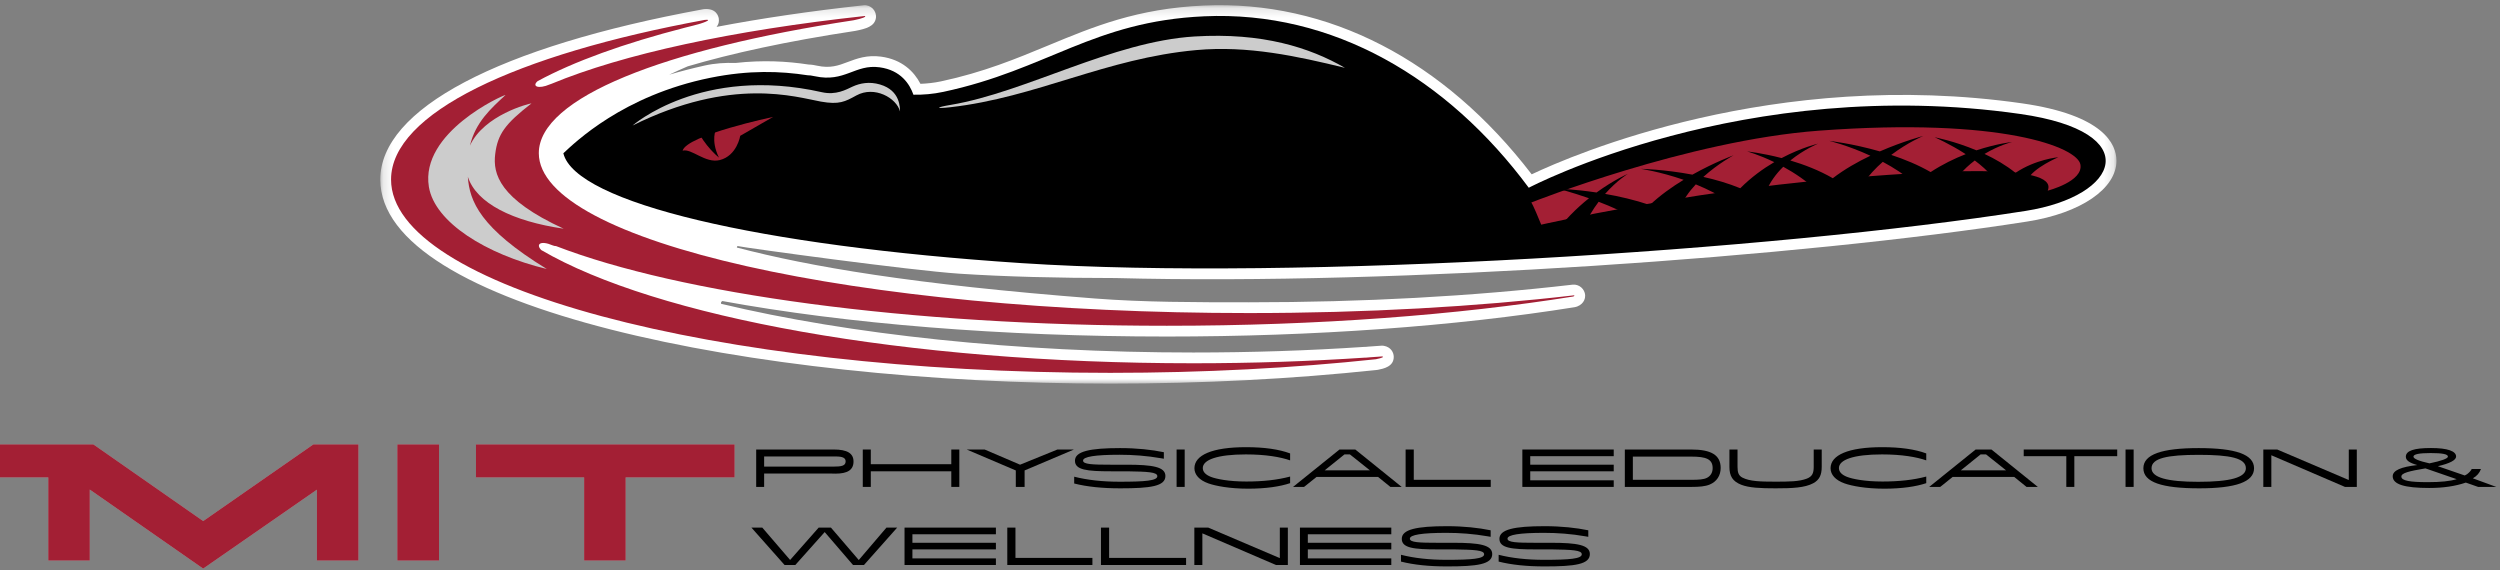 <?xml version="1.0" encoding="UTF-8"?>
<svg width="263px" height="60px" viewBox="0 0 263 60" version="1.1" xmlns="http://www.w3.org/2000/svg" xmlns:xlink="http://www.w3.org/1999/xlink">
    <rect x="0" y="0" width="263" height="60" fill="#808080" stroke="none"/>
    <!-- Generator: Sketch 52.6 (67491) - http://www.bohemiancoding.com/sketch -->
    <title>logo/mit-pew-color</title>
    <desc>Created with Sketch.</desc>
    <defs>
        <polygon id="path-1" points="0.174 0.183 182.819 0.183 182.819 39.993 0.174 39.993"></polygon>
    </defs>
    <g id="Symbols" stroke="none" stroke-width="1" fill="none" fill-rule="evenodd">
        <g id="layout/header-pew" transform="translate(-180, -60)">
            <g id="Group-22">
                <g transform="translate(0, 40)">
                    <g id="logo/mit-pew-color" transform="translate(180, 20)">
                        <g>
                            <g id="Group-3" transform="translate(39.832, 0.363)">
                                <mask id="mask-2" fill="white">
                                    <use xlink:href="#path-1"></use>
                                </mask>
                                <g id="Clip-2"></g>
                                <path d="M172.878,10.508 C146.83,6.78 125.688,15.897 121.301,17.976 C112.079,5.95 99.872,-0.372 86.793,0.22 C79.793,0.537 75.239,2.428 70.416,4.428 C67.083,5.811 63.634,7.241 59.167,8.195 C58.424,8.352 57.707,8.429 56.999,8.455 C56.321,7.154 55.053,5.891 52.855,5.595 C51.38,5.396 50.303,5.801 49.354,6.158 C48.367,6.532 47.515,6.852 46.125,6.548 C45.907,6.501 45.576,6.432 45.228,6.426 C42.981,6.083 40.475,5.936 37.543,6.261 C36.479,6.224 35.388,6.288 34.286,6.535 C32.938,6.835 31.705,7.158 30.568,7.495 C31.187,7.2 31.836,6.907 32.51,6.617 C37.094,5.263 42.901,3.982 50.138,2.888 C51.276,2.665 52.188,2.414 52.315,1.52 C52.365,1.174 52.234,0.802 51.992,0.552 C51.748,0.3 51.386,0.153 51.039,0.191 C45.435,0.8 40.259,1.567 35.549,2.465 C35.699,2.278 35.797,2.062 35.797,1.794 C35.797,1.726 35.792,1.654 35.782,1.579 C35.74,1.322 35.511,0.49 34.242,0.597 C34.206,0.6 34.169,0.606 34.133,0.612 C12.552,4.575 0.174,11.104 0.174,18.526 C0.174,31.963 39.219,39.993 76.968,39.993 C86.656,39.993 96.097,39.508 105.032,38.553 C105.067,38.55 105.1,38.545 105.134,38.539 C105.717,38.422 106.802,38.206 106.79,37.168 C106.784,36.686 106.464,36.144 105.76,36.019 C105.668,36.002 105.571,35.997 105.478,36.004 L104.068,36.105 C104.075,36.104 103.936,36.121 103.936,36.121 C103.935,36.121 103.757,36.13 103.757,36.13 C103.749,36.13 103.662,36.131 103.656,36.132 C97.809,36.523 91.768,36.721 85.697,36.721 C67.103,36.721 49.514,34.826 36.032,31.598 C35.981,31.478 36.032,31.382 36.156,31.305 C49.213,33.699 65.517,35.041 82.922,35.041 C98.373,35.041 113.215,33.972 125.848,31.949 C125.928,31.935 126.008,31.915 126.083,31.884 C126.899,31.564 126.936,30.895 126.927,30.697 C126.914,30.382 126.745,30.069 126.506,29.864 C126.267,29.66 125.928,29.545 125.616,29.583 C115.02,30.813 103.555,31.439 91.541,31.439 C85.903,31.439 80.48,31.436 75.332,31.038 C56.12,29.55 45.36,27.684 37.683,25.678 C37.68,25.646 37.728,25.545 37.749,25.52 C38.677,25.721 55.926,28.088 61.098,28.429 C65.894,28.745 71.461,28.886 77.528,28.888 C107.285,29.676 149.768,26.661 173.445,22.941 C179.072,22.058 182.837,19.482 182.819,16.53 C182.807,14.811 181.499,11.743 172.878,10.508" id="Fill-1" fill="#FFFFFF" mask="url(#mask-2)"></path>
                            </g>
                            <path d="M212.549,11.992 C183.41,7.82 160.826,19.751 160.826,19.751 C152.283,8.223 140.209,1.103 126.676,1.715 C115.009,2.243 110.193,7.326 99.236,9.665 C98.146,9.898 97.108,9.98 96.093,9.964 C95.705,8.861 94.774,7.383 92.536,7.08 C89.927,6.728 88.879,8.71 85.715,8.019 C85.362,7.941 85.118,7.912 84.958,7.918 C82.1,7.478 78.825,7.358 74.758,8.177 C65.53,10.037 60.46,15.016 59.265,16.124 C60.525,21.333 79.846,25.859 107.456,27.68 C136.349,29.582 186.622,26.346 213.102,22.186 C223.018,20.628 225.76,13.884 212.549,11.992" id="Fill-4" fill="#000000"></path>
                            <path d="M218.858,17.297 C218.52,15.497 210.627,12.315 191.36,13.746 C177.508,14.775 161.093,21.304 161.093,21.304 C161.093,21.304 161.236,21.419 162.136,23.634 C162.136,23.634 177.595,20.138 192.781,18.857 C202.584,18.029 216.714,17 215.419,20.056 C215.419,20.056 219.194,19.096 218.858,17.297" id="Fill-6" fill="#A31F34"></path>
                            <path d="M212.03,18.183 C211.02,17.371 209.881,16.715 208.771,16.193 C210.327,15.264 211.679,14.931 211.679,14.931 C211.679,14.931 210.081,15.105 207.92,15.815 C205.55,14.822 203.523,14.441 203.523,14.441 C203.523,14.441 205.114,15.126 206.791,16.217 C205.617,16.673 204.344,17.289 203.102,18.102 C201.799,17.35 200.355,16.759 198.959,16.297 C200.726,14.961 202.334,14.3 202.334,14.3 C202.334,14.3 200.26,14.838 197.761,15.927 C194.85,15.089 192.429,14.817 192.429,14.817 C192.429,14.817 194.398,15.292 196.767,16.382 C195.427,17.021 194.034,17.809 192.811,18.748 C191.364,17.91 189.778,17.309 188.343,16.883 C189.808,15.695 191.264,15.11 191.264,15.11 C191.264,15.11 189.571,15.496 187.424,16.628 C185.354,16.09 183.792,15.93 183.792,15.93 C183.792,15.93 185.014,16.264 186.654,17.056 C185.487,17.74 184.237,18.639 183.077,19.803 C181.815,19.286 180.477,18.899 179.193,18.611 C180.748,17.206 182.372,16.336 182.372,16.336 C182.372,16.336 180.383,17.061 178.044,18.373 C175.039,17.807 172.596,17.759 172.596,17.759 C172.596,17.759 174.617,18.05 177.117,18.916 C175.896,19.659 174.642,20.549 173.566,21.567 C171.957,21.024 170.317,20.651 168.855,20.397 C170.12,18.969 171.255,18.284 171.255,18.284 C171.255,18.284 169.797,18.913 167.956,20.251 C165.601,19.896 163.897,19.853 163.897,19.853 C163.897,19.853 165.327,20.213 167.161,20.855 C165.859,21.895 164.45,23.264 163.262,24.991 L166.533,24.052 C167.006,22.943 167.588,22.007 168.178,21.227 C169.505,21.732 170.937,22.364 172.153,23.099 L176.006,22.553 C175.715,22.412 175.418,22.28 175.119,22.154 L176.708,21.968 C177.06,21.023 177.687,20.156 178.396,19.396 C179.643,19.903 180.941,20.551 182.123,21.372 L185.031,20.756 C184.839,20.644 184.643,20.538 184.444,20.434 L185.762,20.243 C186.171,19.172 186.852,18.274 187.599,17.543 C188.769,18.183 190.058,19.033 191.237,20.138 L194.74,20.102 C194.465,19.864 194.175,19.641 193.875,19.428 L195.954,19.378 C196.571,18.469 197.311,17.688 198.068,17.025 C199.21,17.635 200.379,18.383 201.416,19.283 L204.388,18.935 C204.068,18.7 203.73,18.479 203.382,18.269 L206.084,18.461 C206.595,17.838 207.168,17.32 207.746,16.883 C208.432,17.395 209.083,17.967 209.592,18.58 L211.769,18.592 L213.332,18.867 C213.888,17.662 216.539,16.54 216.539,16.54 C216.539,16.54 214.146,16.753 212.03,18.183" id="Fill-8" fill="#000000"></path>
                            <path d="M58.15,25.817 C58.269,25.867 58.384,25.889 58.496,25.889 C71.513,30.907 95.416,34.271 122.754,34.271 C138.653,34.271 153.39,33.133 165.5,31.194 C165.642,31.138 165.661,31.096 165.578,31.069 C155.331,32.261 143.7,32.934 131.373,32.934 C90.123,32.934 56.683,25.404 56.683,16.112 C56.683,10.286 69.828,5.151 89.8,2.132 C90.707,1.953 91.156,1.765 90.994,1.68 C77.02,3.197 65.537,5.697 58.016,8.816 C57.967,8.832 57.921,8.845 57.866,8.869 C56.588,9.418 55.932,9.066 56.565,8.531 C60.371,6.468 65.656,4.561 72.04,2.916 C72.414,2.816 72.645,2.758 72.979,2.681 C73.887,2.472 75.076,2.012 74.169,2.089 C54.228,5.751 41.139,11.91 41.139,18.889 C41.139,30.119 75.012,39.224 116.799,39.224 C126.671,39.224 136.098,38.714 144.744,37.792 C145.458,37.648 145.621,37.536 145.395,37.496 C144.925,37.531 144.451,37.566 143.976,37.598 C143.969,37.6 143.96,37.601 143.951,37.601 C143.828,37.621 143.697,37.628 143.563,37.625 C137.781,38.011 131.745,38.216 125.529,38.216 C95.173,38.216 68.997,33.342 56.947,26.31 C56.354,25.718 56.82,25.247 58.15,25.817" id="Fill-10" fill="#A31F34"></path>
                            <path d="M125.674,3.837 C117.029,4.362 107.924,9.702 100.018,11.033 C98.426,11.3 98.354,11.464 99.98,11.28 C109.041,10.25 116.291,6.136 125.842,5.269 C131.277,4.775 136.465,5.91 141.489,7.137 C137.783,5 132.811,3.403 125.674,3.837" id="Fill-12" fill="#CCCCCC"></path>
                            <polygon id="Fill-14" fill="#AFB1B3" points="41.799 58.969 46.185 58.969 46.185 46.752 41.799 46.752"></polygon>
                            <polygon id="Fill-16" fill="#AFB1B3" points="50.07 46.752 50.07 50.223 61.452 50.223 61.452 58.968 65.82 58.968 65.82 50.223 77.281 50.223 77.281 46.752"></polygon>
                            <path d="M32.963,46.752 C32.963,46.752 22.515,54.021 21.374,54.816 C20.235,54.021 9.823,46.752 9.823,46.752 L-5.45643154e-05,46.752 L-5.45643154e-05,50.223 L5.079,50.223 L5.079,58.968 L9.442,58.968 L9.442,51.502 C12.063,53.33 21.372,59.817 21.372,59.817 C21.372,59.817 30.717,53.334 33.339,51.514 L33.339,58.968 L37.707,58.968 L37.707,46.752 L32.963,46.752 Z" id="Fill-17" fill="#AFB1B3"></path>
                            <polygon id="Fill-18" fill="#A31F34" points="41.799 58.969 46.185 58.969 46.185 46.752 41.799 46.752"></polygon>
                            <polygon id="Fill-19" fill="#A31F34" points="50.07 46.752 50.07 50.223 61.452 50.223 61.452 58.968 65.82 58.968 65.82 50.223 77.281 50.223 77.281 46.752"></polygon>
                            <path d="M32.963,46.752 C32.963,46.752 22.515,54.021 21.374,54.816 C20.235,54.021 9.823,46.752 9.823,46.752 L-5.45643154e-05,46.752 L-5.45643154e-05,50.223 L5.079,50.223 L5.079,58.968 L9.442,58.968 L9.442,51.502 C12.063,53.33 21.372,59.817 21.372,59.817 C21.372,59.817 30.717,53.334 33.339,51.514 L33.339,58.968 L37.707,58.968 L37.707,46.752 L32.963,46.752 Z" id="Fill-20" fill="#A31F34"></path>
                            <path d="M92.581,8.889 C91.461,8.559 90.476,8.749 89.685,9.112 C89.012,9.422 87.96,10.04 86.457,9.699 C73.781,6.839 66.541,13.208 66.541,13.208 C76.969,8.019 83.73,10.216 86.357,10.688 C88.284,11.033 88.9,10.694 90.091,10.04 C91.993,8.997 94.311,10.299 94.684,11.723 C94.66,11.38 94.76,9.531 92.581,8.889" id="Fill-21" fill="#CCCCCC"></path>
                            <path d="M77.872,14.288 L81.335,12.297 C81.335,12.297 72.264,14.212 71.808,15.852 C72.732,15.575 74.201,17.22 75.715,16.841 C77.539,16.384 77.872,14.288 77.872,14.288" id="Fill-22" fill="#A31F34"></path>
                            <path d="M75.343,13.564 C75.343,13.564 74.721,14.708 75.631,16.578 C74.542,15.693 73.209,13.903 73.088,12.814 C74.1,13.166 75.343,13.564 75.343,13.564" id="Fill-23" fill="#000000"></path>
                            <path d="M49.216,18.592 C50.116,21.385 53.94,23.282 59.296,24.059 C52.513,20.938 51.838,18.288 52.096,16.206 C52.354,14.112 53.126,13.042 55.914,10.876 C55.706,10.881 50.906,12.085 49.436,15.323 C50.032,12.85 51.62,11.439 53.185,9.991 C52.897,10.006 44.182,13.93 45.118,19.656 C45.73,23.386 51.135,26.757 57.522,28.299 C50.529,24.016 49.39,21.175 49.216,18.592" id="Fill-24" fill="#CCCCCC"></path>
                            <path d="M88.961,48.535 C88.961,48.162 88.625,48.02 87.915,48.02 L80.387,48.02 L80.387,49.088 L87.653,49.088 C88.528,49.088 88.961,49.005 88.961,48.535 M89.79,48.55 C89.79,49.431 89.17,49.827 87.892,49.827 C87.788,49.827 87.669,49.827 87.549,49.819 L80.387,49.819 L80.387,51.223 L79.551,51.223 L79.551,47.289 L87.713,47.289 C89.11,47.289 89.79,47.677 89.79,48.55" id="Fill-25" fill="#000000"></path>
                            <polygon id="Fill-26" fill="#000000" points="90.764 47.289 91.608 47.289 91.608 48.834 100.077 48.834 100.077 47.289 100.921 47.289 100.921 51.223 100.077 51.223 100.077 49.581 91.608 49.581 91.608 51.223 90.764 51.223"></polygon>
                            <polygon id="Fill-27" fill="#000000" points="107.788 51.223 106.862 51.223 106.862 49.491 101.694 47.289 103.583 47.289 107.31 48.886 111.238 47.289 112.979 47.289 107.788 49.491"></polygon>
                            <path d="M113.004,50.148 C114.379,50.499 115.977,50.678 117.791,50.678 C120.487,50.678 121.75,50.567 121.75,50.096 C121.75,49.656 120.726,49.618 118.583,49.581 L116.873,49.581 C114.334,49.581 113.086,49.439 113.086,48.468 C113.086,47.483 114.64,47.139 117.836,47.139 C119.622,47.139 121.16,47.311 122.437,47.572 L122.437,48.259 L122.138,48.207 C120.63,47.946 119.196,47.841 117.777,47.841 C115.215,47.841 113.938,48.043 113.938,48.453 C113.938,48.849 114.909,48.887 116.881,48.887 L118.524,48.887 C121.257,48.887 122.601,49.111 122.601,50.073 C122.601,51.156 121.033,51.372 117.851,51.372 C115.97,51.372 114.357,51.208 113.004,50.864 L113.004,50.148 Z" id="Fill-28" fill="#000000"></path>
                            <polygon id="Fill-29" fill="#000000" points="123.778 51.223 124.629 51.223 124.629 47.289 123.778 47.289"></polygon>
                            <path d="M131.306,51.41 C129.357,51.41 127.878,51.119 127.131,50.857 C126.16,50.514 125.653,49.931 125.653,49.26 C125.653,47.886 127.49,47.042 131.089,47.042 C133.009,47.042 134.555,47.266 135.72,47.699 L135.72,48.431 C134.711,48.08 133.165,47.804 131.067,47.804 C128.057,47.804 126.534,48.371 126.534,49.238 C126.534,49.633 126.817,49.939 127.377,50.163 C127.945,50.387 129.244,50.656 131.112,50.656 C132.852,50.656 134.383,50.491 135.72,50.133 L135.72,50.828 C134.659,51.186 133.165,51.41 131.306,51.41" id="Fill-30" fill="#000000"></path>
                            <path d="M139.36,49.476 L144.11,49.476 L142.011,47.804 L141.437,47.804 L139.36,49.476 Z M144.969,50.17 L138.502,50.17 L137.187,51.223 L136.029,51.223 L140.914,47.289 L142.579,47.289 L147.456,51.223 L146.268,51.223 L144.969,50.17 Z" id="Fill-31" fill="#000000"></path>
                            <polygon id="Fill-32" fill="#000000" points="147.87 51.223 147.87 47.289 148.729 47.289 148.729 50.476 156.825 50.476 156.825 51.223"></polygon>
                            <polygon id="Fill-33" fill="#000000" points="160.152 47.289 169.764 47.289 169.764 47.99 160.981 47.99 160.981 48.886 169.764 48.886 169.764 49.581 160.981 49.581 160.981 50.529 169.764 50.529 169.764 51.223 160.152 51.223"></polygon>
                            <path d="M177.953,50.476 C178.691,50.476 179.222,50.446 179.573,50.267 C179.962,50.066 180.171,49.708 180.171,49.245 C180.171,48.289 179.461,48.035 177.938,48.035 L171.776,48.035 L171.776,50.476 L177.953,50.476 Z M170.932,47.289 L177.915,47.289 C179.999,47.289 181.014,47.856 181.014,49.23 C181.014,50.036 180.596,50.67 179.857,50.976 C179.387,51.171 178.767,51.223 177.96,51.223 L170.932,51.223 L170.932,47.289 Z" id="Fill-34" fill="#000000"></path>
                            <path d="M182.788,47.289 L182.788,49.118 C182.788,49.708 182.9,50.036 183.303,50.245 C184.072,50.641 185.2,50.671 186.753,50.671 C188.18,50.671 189.285,50.664 190.084,50.349 C190.644,50.126 190.802,49.782 190.802,49.118 L190.802,47.289 L191.645,47.289 L191.645,49.118 C191.645,49.976 191.391,50.499 190.742,50.842 C189.853,51.313 188.568,51.372 186.798,51.372 C185.2,51.372 183.997,51.32 183.169,50.992 C182.273,50.634 181.936,50.089 181.936,49.118 L181.936,47.289 L182.788,47.289 Z" id="Fill-35" fill="#000000"></path>
                            <path d="M198.228,51.41 C196.279,51.41 194.8,51.119 194.054,50.857 C193.082,50.514 192.575,49.931 192.575,49.26 C192.575,47.886 194.411,47.042 198.012,47.042 C199.931,47.042 201.476,47.266 202.642,47.699 L202.642,48.431 C201.634,48.08 200.087,47.804 197.989,47.804 C194.979,47.804 193.455,48.371 193.455,49.238 C193.455,49.633 193.739,49.939 194.3,50.163 C194.867,50.387 196.167,50.656 198.034,50.656 C199.774,50.656 201.305,50.491 202.642,50.133 L202.642,50.828 C201.581,51.186 200.087,51.41 198.228,51.41" id="Fill-36" fill="#000000"></path>
                            <path d="M206.282,49.476 L211.032,49.476 L208.934,47.804 L208.359,47.804 L206.282,49.476 Z M211.891,50.17 L205.424,50.17 L204.11,51.223 L202.952,51.223 L207.836,47.289 L209.501,47.289 L214.378,51.223 L213.191,51.223 L211.891,50.17 Z" id="Fill-37" fill="#000000"></path>
                            <polygon id="Fill-38" fill="#000000" points="217.376 47.99 212.895 47.99 212.895 47.289 222.731 47.289 222.731 47.99 218.22 47.99 218.22 51.223 217.376 51.223"></polygon>
                            <polygon id="Fill-39" fill="#000000" points="223.607 51.223 224.459 51.223 224.459 47.289 223.607 47.289"></polygon>
                            <path d="M236.267,49.26 C236.267,48.192 234.609,47.849 231.308,47.849 C227.992,47.849 226.342,48.2 226.342,49.26 C226.342,50.23 227.97,50.686 231.256,50.686 C234.609,50.686 236.267,50.238 236.267,49.26 M225.483,49.26 C225.483,47.804 227.417,47.139 231.301,47.139 C235.192,47.139 237.126,47.804 237.126,49.26 C237.126,50.701 235.207,51.372 231.353,51.372 C227.433,51.372 225.483,50.73 225.483,49.26" id="Fill-40" fill="#000000"></path>
                            <polygon id="Fill-41" fill="#000000" points="238.101 47.289 239.565 47.289 247.092 50.499 247.092 47.289 247.936 47.289 247.936 51.223 246.689 51.223 238.945 47.893 238.945 51.223 238.101 51.223"></polygon>
                            <path d="M257.523,48.035 C257.523,47.774 256.918,47.662 255.708,47.662 C254.498,47.662 253.894,47.781 253.894,48.043 C253.894,48.252 254.453,48.498 255.581,48.745 C256.873,48.483 257.523,48.229 257.523,48.035 Z M255.156,49.274 C253.46,49.559 252.624,49.752 252.624,50.133 C252.624,50.581 253.542,50.723 255.424,50.723 C256.761,50.723 257.769,50.618 258.442,50.409 L255.156,49.274 Z M260.996,49.342 C260.846,49.76 260.57,50.073 260.144,50.319 L262.609,51.223 L260.697,51.223 L259.405,50.768 C258.3,51.149 257.022,51.335 255.544,51.335 C252.975,51.335 251.713,50.961 251.713,50.103 C251.713,49.491 252.572,49.118 254.297,48.924 C253.49,48.7 253.094,48.438 253.094,48.05 C253.094,47.408 253.968,47.132 255.738,47.132 C257.493,47.132 258.382,47.46 258.382,48.027 C258.382,48.401 257.739,48.752 256.462,49.043 L259.293,50.021 C259.375,49.983 259.45,49.939 259.532,49.887 C259.756,49.715 259.921,49.543 260.025,49.342 L260.996,49.342 Z" id="Fill-42" fill="#000000"></path>
                            <polygon id="Fill-43" fill="#000000" points="90.888 59.438 89.737 59.438 86.758 55.974 83.666 59.438 82.538 59.438 79.05 55.504 80.193 55.504 83.12 58.908 86.123 55.504 87.415 55.504 90.342 58.915 93.255 55.504 94.383 55.504"></polygon>
                            <polygon id="Fill-44" fill="#000000" points="95.157 55.504 104.769 55.504 104.769 56.205 95.986 56.205 95.986 57.101 104.769 57.101 104.769 57.796 95.986 57.796 95.986 58.744 104.769 58.744 104.769 59.438 95.157 59.438"></polygon>
                            <polygon id="Fill-45" fill="#000000" points="105.967 59.438 105.967 55.504 106.826 55.504 106.826 58.691 114.922 58.691 114.922 59.438"></polygon>
                            <polygon id="Fill-46" fill="#000000" points="115.821 59.438 115.821 55.504 116.68 55.504 116.68 58.691 124.776 58.691 124.776 59.438"></polygon>
                            <polygon id="Fill-47" fill="#000000" points="125.645 55.504 127.109 55.504 134.637 58.714 134.637 55.504 135.481 55.504 135.481 59.438 134.234 59.438 126.489 56.108 126.489 59.438 125.645 59.438"></polygon>
                            <polygon id="Fill-48" fill="#000000" points="136.754 55.504 146.365 55.504 146.365 56.205 137.583 56.205 137.583 57.101 146.365 57.101 146.365 57.796 137.583 57.796 137.583 58.744 146.365 58.744 146.365 59.438 136.754 59.438"></polygon>
                            <path d="M147.385,58.363 C148.759,58.714 150.357,58.893 152.172,58.893 C154.868,58.893 156.13,58.781 156.13,58.311 C156.13,57.87 155.107,57.833 152.964,57.796 L151.253,57.796 C148.715,57.796 147.467,57.653 147.467,56.683 C147.467,55.697 149.02,55.354 152.216,55.354 C154.002,55.354 155.54,55.526 156.817,55.787 L156.817,56.474 L156.518,56.422 C155.01,56.16 153.576,56.056 152.157,56.056 C149.596,56.056 148.318,56.258 148.318,56.668 C148.318,57.064 149.289,57.101 151.261,57.101 L152.903,57.101 C155.637,57.101 156.982,57.326 156.982,58.288 C156.982,59.371 155.413,59.587 152.232,59.587 C150.35,59.587 148.737,59.423 147.385,59.079 L147.385,58.363 Z" id="Fill-49" fill="#000000"></path>
                            <path d="M157.657,58.363 C159.031,58.714 160.629,58.893 162.444,58.893 C165.14,58.893 166.402,58.781 166.402,58.311 C166.402,57.87 165.379,57.833 163.236,57.796 L161.525,57.796 C158.986,57.796 157.739,57.653 157.739,56.683 C157.739,55.697 159.292,55.354 162.488,55.354 C164.274,55.354 165.812,55.526 167.089,55.787 L167.089,56.474 L166.79,56.422 C165.282,56.16 163.848,56.056 162.429,56.056 C159.868,56.056 158.59,56.258 158.59,56.668 C158.59,57.064 159.561,57.101 161.533,57.101 L163.175,57.101 C165.909,57.101 167.253,57.326 167.253,58.288 C167.253,59.371 165.685,59.587 162.504,59.587 C160.622,59.587 159.009,59.423 157.657,59.079 L157.657,58.363 Z" id="Fill-50" fill="#000000"></path>
                        </g>
                    </g>
                </g>
            </g>
        </g>
    </g>
</svg>